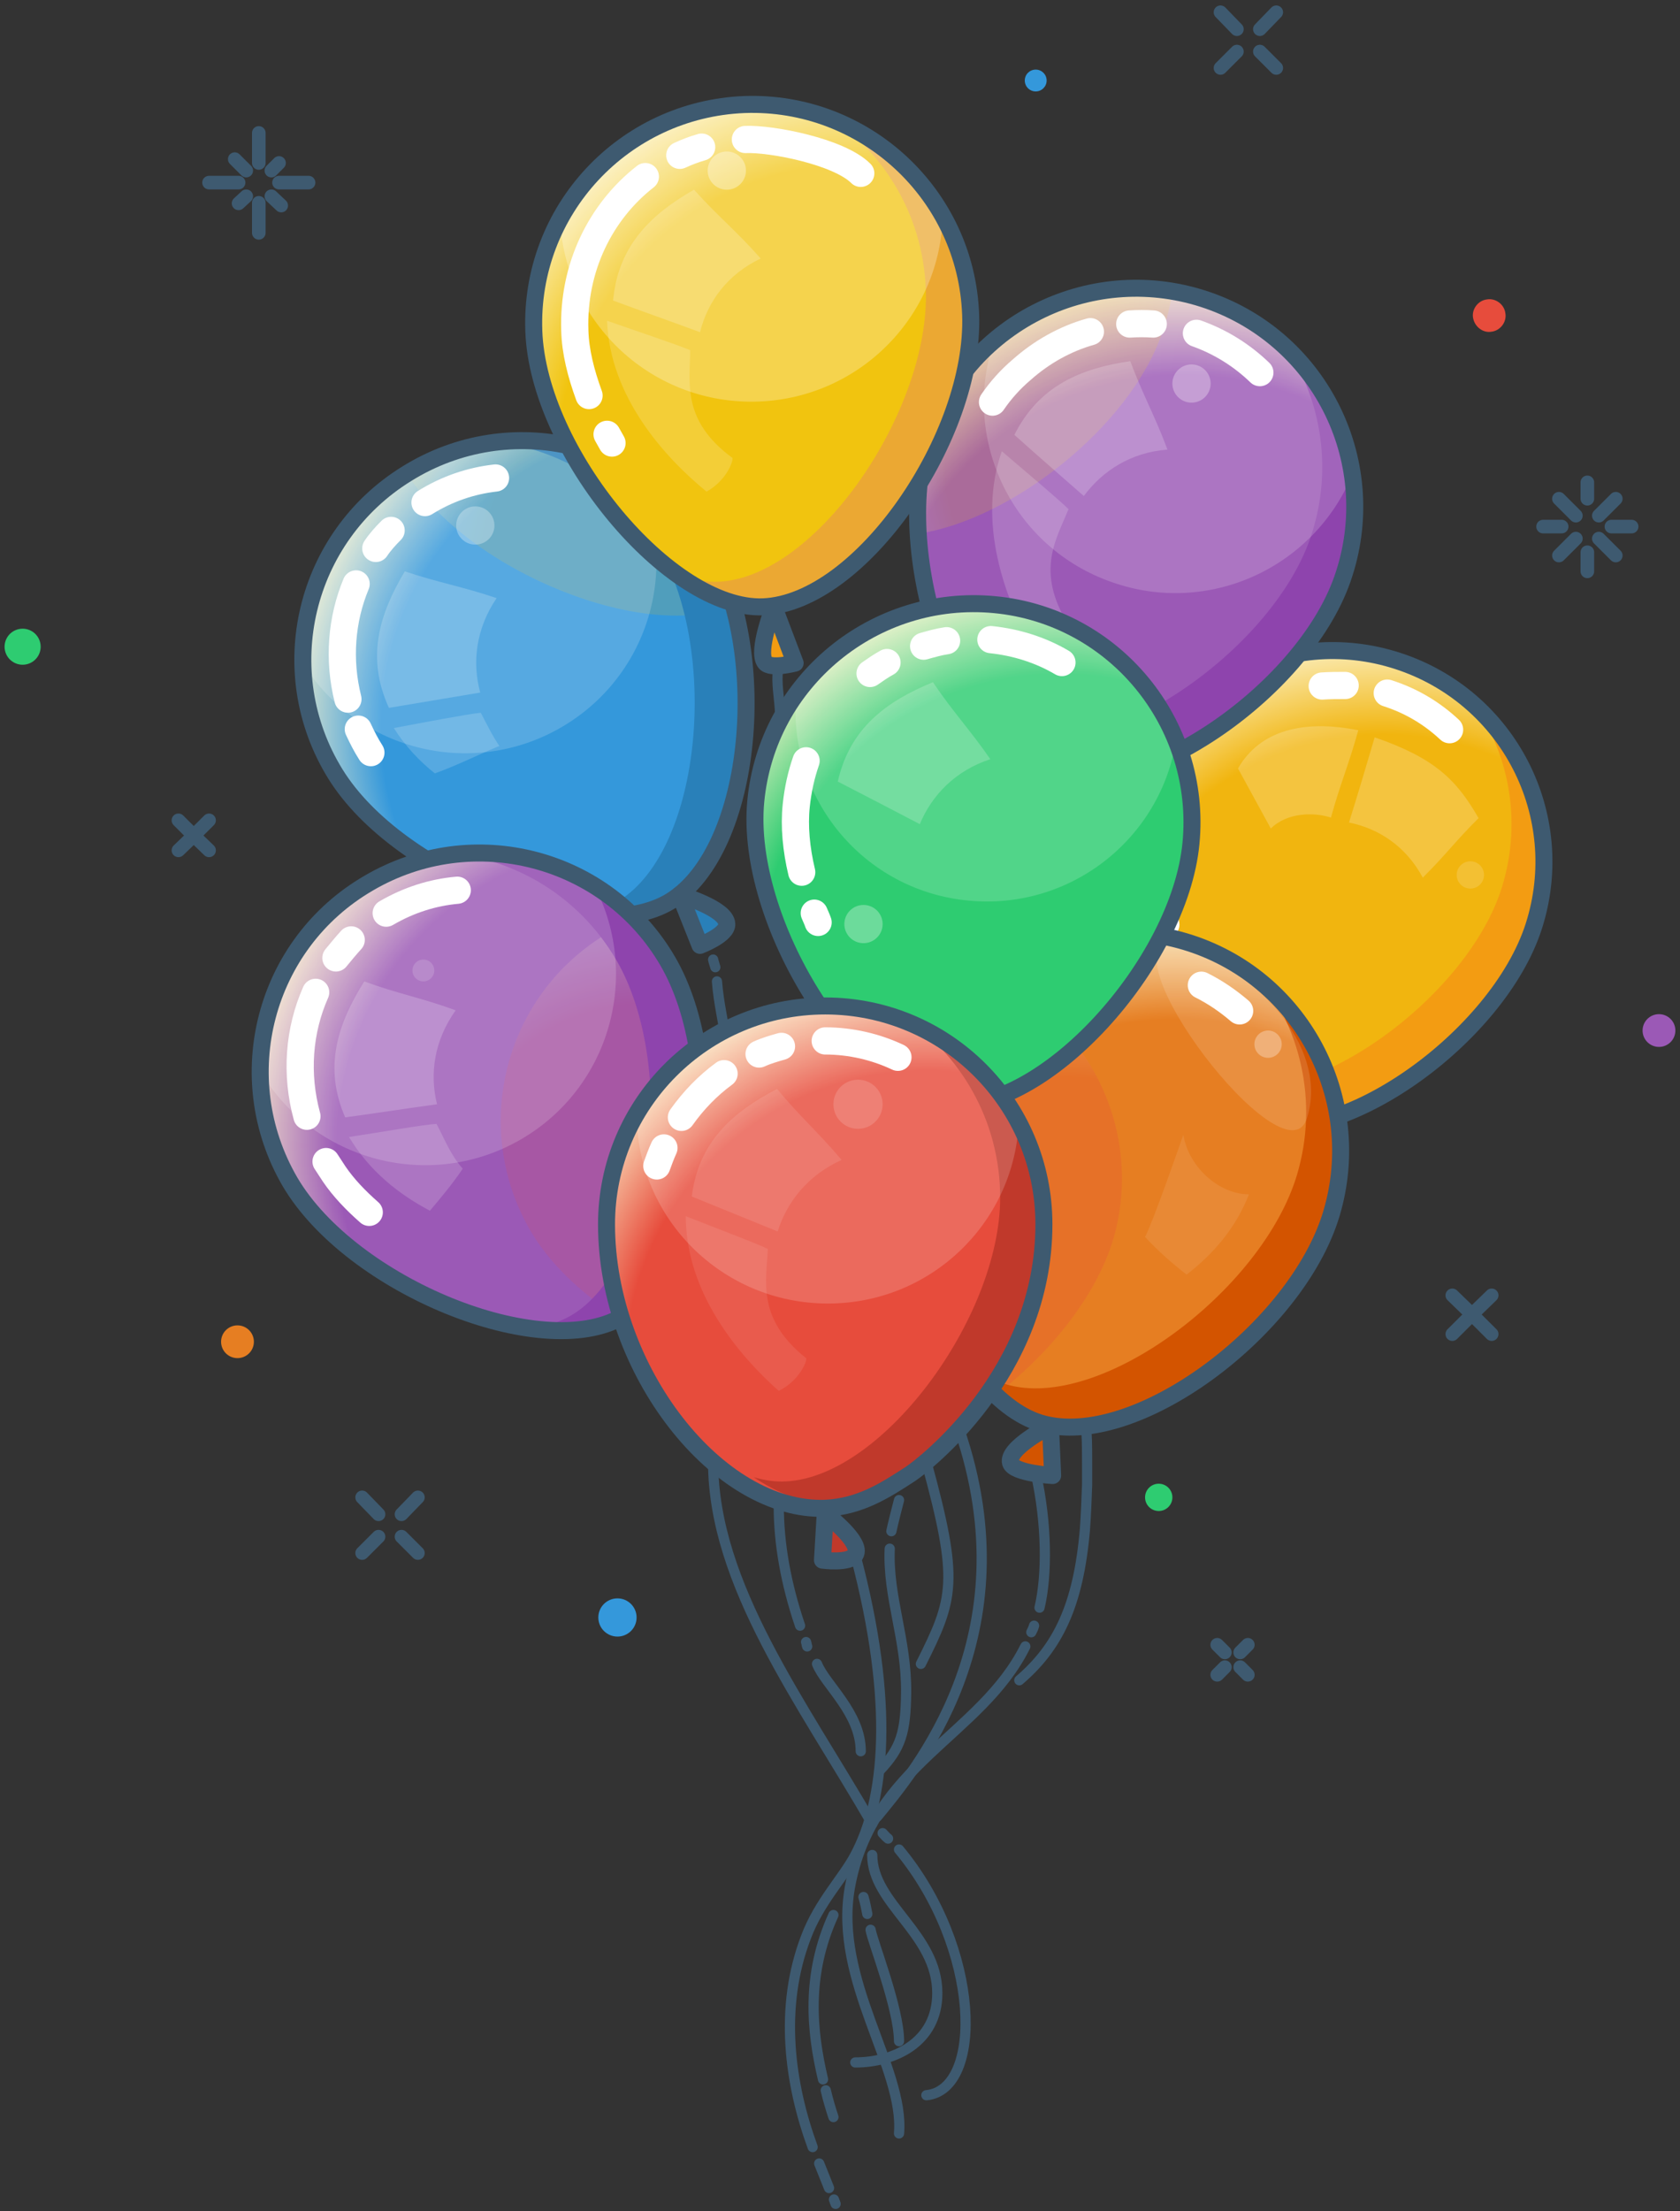 <svg width="247" height="325" viewBox="0 0 247 325" fill="none" xmlns="http://www.w3.org/2000/svg">
<rect x="0" y="0" width="247" height="325" fill="#333333" stroke="none"/>
<path d="M114.494 97.695C113.69 101.708 115.86 105.559 113.69 108.93" stroke="#3E5A70" stroke-width="1.5" stroke-miterlimit="10" stroke-linecap="round" stroke-linejoin="round"/>
<path d="M105.411 144.237C105.652 147.447 106.456 150.657 106.456 151.459" stroke="#3E5A70" stroke-width="1.5" stroke-miterlimit="10" stroke-linecap="round" stroke-linejoin="round"/>
<path d="M104.848 141.028C104.929 141.429 105.089 141.83 105.17 142.151" stroke="#3E5A70" stroke-width="1.5" stroke-miterlimit="10" stroke-linecap="round" stroke-linejoin="round"/>
<path d="M122.613 323.264C122.693 323.505 122.774 323.665 122.854 323.906" stroke="#3E5A70" stroke-width="1.5" stroke-miterlimit="10" stroke-linecap="round" stroke-linejoin="round"/>
<path d="M120.442 317.968L121.406 320.375C121.567 320.776 121.728 321.178 121.889 321.579" stroke="#3E5A70" stroke-width="1.5" stroke-miterlimit="10" stroke-linecap="round" stroke-linejoin="round"/>
<path d="M125.747 228.495C131.615 250.642 130.008 264.605 125.747 272.629C123.979 276 120.442 279.531 118.513 284.666C114.494 295.098 116.102 306.332 119.478 315.561" stroke="#3E5A70" stroke-width="1.5" stroke-miterlimit="10" stroke-linecap="round" stroke-linejoin="round"/>
<path d="M141.02 210.038C151.47 240.531 134.348 260.432 128.963 267.012" stroke="#3E5A70" stroke-width="1.5" stroke-miterlimit="10" stroke-linecap="round" stroke-linejoin="round"/>
<path d="M104.848 214.853C104.848 232.908 117.95 250.241 128.239 268.055" stroke="#3E5A70" stroke-width="1.5" stroke-miterlimit="10" stroke-linecap="round" stroke-linejoin="round"/>
<path d="M150.746 241.976C144.155 255.216 128.159 259.389 124.944 277.444C122.532 291.086 132.982 303.925 132.178 313.554" stroke="#3E5A70" stroke-width="1.5" stroke-miterlimit="10" stroke-linecap="round" stroke-linejoin="round"/>
<path d="M152.032 238.927C151.952 239.247 151.791 239.568 151.63 239.889" stroke="#3E5A70" stroke-width="1.5" stroke-miterlimit="10" stroke-linecap="round" stroke-linejoin="round"/>
<path d="M152.273 216.458C153.961 224.001 153.961 231.544 152.836 236.278" stroke="#3E5A70" stroke-width="1.5" stroke-miterlimit="10" stroke-linecap="round" stroke-linejoin="round"/>
<path d="M132.178 271.827C144.235 286.351 144.637 307.135 136.197 307.937" stroke="#3E5A70" stroke-width="1.5" stroke-miterlimit="10" stroke-linecap="round" stroke-linejoin="round"/>
<path d="M129.767 269.42C130.008 269.66 130.249 269.981 130.57 270.222" stroke="#3E5A70" stroke-width="1.5" stroke-miterlimit="10" stroke-linecap="round" stroke-linejoin="round"/>
<path d="M136.197 214.853C141.02 232.507 140.216 234.914 135.394 244.544" stroke="#3E5A70" stroke-width="1.5" stroke-miterlimit="10" stroke-linecap="round" stroke-linejoin="round"/>
<path d="M127.998 283.623C128.239 285.228 132.178 295.178 132.178 299.993" stroke="#3E5A70" stroke-width="1.5" stroke-miterlimit="10" stroke-linecap="round" stroke-linejoin="round"/>
<path d="M126.953 278.808C127.194 279.611 127.355 280.493 127.516 281.296" stroke="#3E5A70" stroke-width="1.5" stroke-miterlimit="10" stroke-linecap="round" stroke-linejoin="round"/>
<path d="M159.749 210.76C159.83 211.884 159.83 213.89 159.83 215.013C159.83 216.057 159.83 217.18 159.83 218.223C159.749 220.39 159.669 222.637 159.508 224.803C158.544 236.038 155.489 242.136 149.862 246.951" stroke="#3E5A70" stroke-width="1.5" stroke-miterlimit="10" stroke-linecap="round" stroke-linejoin="round"/>
<path d="M120.121 244.544C121.326 247.593 126.551 251.766 126.551 257.383" stroke="#3E5A70" stroke-width="1.5" stroke-miterlimit="10" stroke-linecap="round" stroke-linejoin="round"/>
<path d="M118.513 241.334C118.674 241.815 118.513 241.494 118.674 241.976" stroke="#3E5A70" stroke-width="1.5" stroke-miterlimit="10" stroke-linecap="round" stroke-linejoin="round"/>
<path d="M114.494 221.273C114.494 226.89 115.539 232.748 117.629 238.926" stroke="#3E5A70" stroke-width="1.5" stroke-miterlimit="10" stroke-linecap="round" stroke-linejoin="round"/>
<path d="M128.239 272.629C128.239 279.851 137.805 284.185 137.805 292.931C137.805 300.234 131.374 303.122 125.748 303.122" stroke="#3E5A70" stroke-width="1.5" stroke-miterlimit="10" stroke-linecap="round" stroke-linejoin="round"/>
<path d="M130.811 227.612C130.49 234.673 133.303 240.933 133.223 248.797C133.143 254.574 132.499 256.901 129.284 260.272" stroke="#3E5A70" stroke-width="1.5" stroke-miterlimit="10" stroke-linecap="round" stroke-linejoin="round"/>
<path d="M132.178 220.47C131.937 221.353 131.213 224.242 131.053 225.044" stroke="#3E5A70" stroke-width="1.5" stroke-miterlimit="10" stroke-linecap="round" stroke-linejoin="round"/>
<path d="M121.407 307.215C121.728 308.579 122.13 309.943 122.532 311.147" stroke="#3E5A70" stroke-width="1.5" stroke-miterlimit="10" stroke-linecap="round" stroke-linejoin="round"/>
<path d="M122.532 281.456C118.513 290.283 119.317 298.468 121.005 305.61" stroke="#3E5A70" stroke-width="1.5" stroke-miterlimit="10" stroke-linecap="round" stroke-linejoin="round"/>
<path d="M225.502 136.133C220.277 152.422 196.886 169.274 183.623 164.941C171.083 160.928 161.196 133.404 166.421 117.115C171.646 100.825 189.169 91.838 205.487 97.134C221.804 102.43 230.727 119.843 225.502 136.133Z" fill="url(#paint0_radial_215_5828)"/>
<path opacity="0.2" d="M198.333 120.886C199.86 115.991 200.664 113.263 202.11 108.368C210.953 111.417 214.168 114.627 217.383 120.244C213.766 123.855 212.801 125.38 209.184 128.991C206.692 124.337 202.673 121.769 198.333 120.886Z" fill="white"/>
<path opacity="0.2" d="M186.838 121.769L182.015 112.942C185.23 107.325 191.661 105.72 199.699 107.325C198.333 112.3 197.047 115.189 195.68 120.164C193.269 119.361 189.25 119.361 186.838 121.769Z" fill="white"/>
<path d="M215.213 101.467C221.643 109.331 224.055 120.164 220.759 130.596C215.534 146.886 192.143 163.737 178.88 159.404C177.674 159.003 176.468 158.361 175.263 157.558C177.835 160.848 180.729 163.256 183.783 164.219C197.046 168.471 220.437 151.62 225.662 135.411C229.842 122.652 225.26 109.251 215.213 101.467Z" fill="#F39C12"/>
<path d="M203.959 101.868C207.496 102.991 210.551 104.837 213.123 107.244" stroke="white" stroke-width="4" stroke-miterlimit="10" stroke-linecap="round" stroke-linejoin="round"/>
<path d="M194.394 100.825C195.519 100.745 196.645 100.745 197.77 100.745" stroke="white" stroke-width="4" stroke-miterlimit="10" stroke-linecap="round" stroke-linejoin="round"/>
<path d="M171.405 135.892C171.324 135.41 171.244 134.929 171.164 134.448" stroke="white" stroke-width="4" stroke-miterlimit="10" stroke-linecap="round" stroke-linejoin="round"/>
<path d="M185.15 174.008L179.282 172.163L185.069 165.502L185.15 174.008Z" fill="#F39C12"/>
<path d="M225.502 136.133C220.277 152.422 196.886 169.274 183.623 164.941C171.083 160.928 161.196 133.404 166.421 117.115C171.646 100.825 189.169 91.838 205.487 97.134C221.804 102.43 230.727 119.843 225.502 136.133Z" stroke="#3E5A70" stroke-width="2.5" stroke-miterlimit="10"/>
<path d="M185.15 174.008L179.282 172.163L185.069 165.502L185.15 174.008Z" stroke="#3E5A70" stroke-width="2.5" stroke-miterlimit="10" stroke-linecap="round" stroke-linejoin="round"/>
<path d="M185.15 171.601C187.24 175.292 188.365 179.706 185.311 182.033" stroke="#3E5A70" stroke-width="2" stroke-miterlimit="10" stroke-linecap="round" stroke-linejoin="round"/>
<path opacity="0.15" d="M216.178 130.596C217.287 130.596 218.187 129.698 218.187 128.59C218.187 127.482 217.287 126.584 216.178 126.584C215.068 126.584 214.168 127.482 214.168 128.59C214.168 129.698 215.068 130.596 216.178 130.596Z" fill="white"/>
<path d="M197.368 85.097C191.5 101.868 166.903 118.639 153.238 113.905C140.377 109.411 130.811 80.683 136.679 63.912C142.547 47.141 160.874 38.314 177.674 44.172C194.394 50.03 203.236 68.326 197.368 85.097Z" fill="url(#paint1_radial_215_5828)"/>
<path opacity="0.17" d="M170.841 48.987C171.565 46.98 172.047 44.894 172.369 42.888C157.176 40.32 141.904 48.987 136.679 63.992C135.232 68.245 134.669 73.221 134.991 78.436C148.656 76.43 166.099 62.709 170.841 48.987Z" fill="url(#paint2_radial_215_5828)"/>
<path opacity="0.17" d="M151.71 95.047C147.852 88.066 143.592 76.912 147.289 66.32C150.585 69.128 155.81 73.542 157.096 74.826C155.408 79.079 152.112 83.893 157.096 91.838C157.257 92.078 155.328 94.646 151.71 95.047Z" fill="white"/>
<path opacity="0.2" d="M159.347 72.9C155.328 69.369 153.077 67.443 149.138 63.912C152.755 56.69 158.945 54.122 166.179 53.079C168.028 58.054 169.796 61.104 171.645 66.079C166.26 66.48 162.08 69.208 159.347 72.9Z" fill="white"/>
<path d="M187.642 48.907C194.072 57.252 196.323 68.486 192.625 79.159C186.757 95.93 162.16 112.701 148.495 107.967C147.209 107.566 146.004 106.843 144.798 105.961C147.37 109.411 150.344 111.979 153.479 113.102C167.144 117.837 191.741 101.066 197.609 84.294C202.271 71.215 197.85 57.172 187.642 48.907Z" fill="#8E44AD"/>
<path opacity="0.17" d="M177.593 44.172C166.42 40.32 154.604 42.888 146.164 50.03C141.18 64.635 148.897 80.523 163.527 85.578C177.674 90.554 193.107 83.492 198.814 69.77C197.126 58.375 189.329 48.264 177.593 44.172Z" fill="white"/>
<path d="M175.905 48.987C179.522 50.27 182.657 52.277 185.23 54.764" stroke="white" stroke-width="4" stroke-miterlimit="10" stroke-linecap="round" stroke-linejoin="round"/>
<path d="M166.099 47.622C167.224 47.542 168.43 47.542 169.555 47.622" stroke="white" stroke-width="4" stroke-miterlimit="10" stroke-linecap="round" stroke-linejoin="round"/>
<path d="M145.923 59.098C147.129 57.332 148.575 55.727 150.183 54.363C153.157 51.715 156.614 49.789 160.311 48.746" stroke="white" stroke-width="4" stroke-miterlimit="10" stroke-linecap="round" stroke-linejoin="round"/>
<path d="M154.604 123.294L148.575 121.207L154.765 114.386L154.604 123.294Z" fill="#8E44AD"/>
<path d="M197.368 85.097C191.5 101.868 166.903 118.639 153.238 113.905C140.377 109.411 130.811 80.683 136.679 63.912C142.547 47.141 160.874 38.314 177.674 44.172C194.394 50.03 203.236 68.326 197.368 85.097Z" stroke="#3E5A70" stroke-width="2.5" stroke-miterlimit="10"/>
<path d="M154.604 123.294L148.576 121.207L154.765 114.386L154.604 123.294Z" stroke="#3E5A70" stroke-width="2.5" stroke-miterlimit="10" stroke-linecap="round" stroke-linejoin="round"/>
<path opacity="0.3" d="M175.182 59.178C176.736 59.178 177.995 57.92 177.995 56.369C177.995 54.818 176.736 53.561 175.182 53.561C173.628 53.561 172.369 54.818 172.369 56.369C172.369 57.92 173.628 59.178 175.182 59.178Z" fill="white"/>
<path d="M195.76 178.342C190.696 195.354 166.822 213.248 152.997 209.156C139.894 205.224 129.043 176.977 134.187 159.965C139.251 142.954 157.177 133.324 174.218 138.38C191.178 143.435 200.824 161.33 195.76 178.342Z" fill="url(#paint3_radial_215_5828)"/>
<path opacity="0.25" d="M163.607 182.354C167.947 167.91 161.517 152.743 149.058 145.441C142.868 149.453 138.045 155.552 135.795 163.175C131.936 176.014 137.161 195.273 145.601 205.625C153.881 199.526 161.035 190.779 163.607 182.354Z" fill="url(#paint4_radial_215_5828)"/>
<path d="M184.346 142.633C191.178 150.657 193.911 161.811 190.696 172.644C185.632 189.656 161.758 207.551 147.933 203.458C146.647 203.057 145.361 202.415 144.155 201.613C146.888 204.983 149.942 207.39 153.158 208.353C166.983 212.526 190.857 194.551 195.921 177.539C199.94 164.299 194.876 150.416 184.346 142.633Z" fill="#D35400"/>
<g opacity="0.51">
<path opacity="0.17" d="M174.459 187.329C178.317 184.36 181.693 180.508 183.622 175.533C179.282 175.533 174.78 171.601 173.976 166.786C173.333 168.632 169.475 179.706 168.35 181.792C170.198 183.798 172.288 185.644 174.459 187.329Z" fill="white"/>
</g>
<path opacity="0.13" d="M192.143 164.379C195.197 154.83 186.516 143.435 172.61 138.38C161.758 138.7 188.928 174.249 192.143 164.379Z" fill="white"/>
<path d="M176.629 144.799C178.719 145.842 180.568 147.126 182.256 148.571" stroke="white" stroke-width="4" stroke-miterlimit="10" stroke-linecap="round" stroke-linejoin="round"/>
<path d="M162.803 142.312C163.929 142.231 165.134 142.151 166.26 142.151" stroke="white" stroke-width="4" stroke-miterlimit="10" stroke-linecap="round" stroke-linejoin="round"/>
<path d="M138.769 171.521C138.689 168.07 139.01 164.7 139.895 161.811C142.547 152.984 149.139 146.484 157.016 143.676" stroke="white" stroke-width="4" stroke-miterlimit="10" stroke-linecap="round" stroke-linejoin="round"/>
<path d="M139.653 179.144C139.573 178.663 139.492 178.181 139.412 177.7" stroke="white" stroke-width="4" stroke-miterlimit="10" stroke-linecap="round" stroke-linejoin="round"/>
<path d="M154.765 216.859L148.576 215.014L154.444 209.557L154.765 216.859Z" fill="#D35400"/>
<path d="M195.76 178.342C190.696 195.354 166.822 213.248 152.997 209.156C139.894 205.224 129.043 176.977 134.187 159.965C139.251 142.954 157.177 133.324 174.218 138.38C191.178 143.435 200.824 161.33 195.76 178.342Z" stroke="#3E5A70" stroke-width="2.5" stroke-miterlimit="10"/>
<path d="M154.765 216.859C154.765 216.859 149.058 216.538 148.576 215.014C147.933 212.847 154.444 209.557 154.444 209.557L154.765 216.859Z" stroke="#3E5A70" stroke-width="2.5" stroke-miterlimit="10" stroke-linecap="round" stroke-linejoin="round"/>
<path opacity="0.3" d="M186.435 155.472C187.545 155.472 188.445 154.574 188.445 153.466C188.445 152.358 187.545 151.46 186.435 151.46C185.325 151.46 184.426 152.358 184.426 153.466C184.426 154.574 185.325 155.472 186.435 155.472Z" fill="white"/>
<path d="M104.044 80.042C113.368 95.128 110.876 124.818 98.578 132.442C86.923 139.583 58.628 128.831 49.304 113.744C39.979 98.658 44.722 78.918 59.834 69.61C74.946 60.221 94.72 64.875 104.044 80.042Z" fill="url(#paint5_radial_215_5828)"/>
<path opacity="0.15" d="M107.822 88.868C106.938 85.578 105.652 82.609 104.044 79.961C94.72 64.875 74.946 60.141 59.834 69.449C59.834 69.449 59.834 69.449 59.753 69.449C68.756 84.134 95.523 94.646 107.822 88.868Z" fill="url(#paint6_radial_215_5828)"/>
<path opacity="0.17" d="M63.933 113.664C67.068 112.541 70.123 111.016 73.177 109.732C73.258 109.732 73.338 109.652 73.418 109.652C72.293 107.967 71.489 106.282 70.686 104.757C68.917 104.917 62.165 106.201 57.905 107.004C59.593 109.652 61.602 111.819 63.933 113.664Z" fill="white"/>
<path opacity="0.2" d="M70.605 101.788C65.38 102.671 62.406 103.152 57.181 104.035C53.805 96.652 55.734 90.313 59.512 83.974C64.576 85.659 68.032 86.22 73.016 87.906C69.962 92.399 69.399 97.374 70.605 101.788Z" fill="white"/>
<path d="M69.801 64.715C80.331 64.955 90.54 70.332 96.488 79.961C105.812 95.047 103.321 124.738 91.022 132.361C89.897 133.083 88.611 133.565 87.164 133.966C91.504 134.127 95.363 133.485 98.176 131.719C110.475 124.176 112.966 94.486 103.642 79.319C96.327 67.523 82.662 62.067 69.801 64.715Z" fill="#2980B9"/>
<path opacity="0.17" d="M59.834 69.529C49.786 75.708 44.32 86.541 44.561 97.535C52.76 110.615 69.962 114.627 83.144 106.522C95.925 98.658 100.185 82.288 93.112 69.208C83.144 63.35 70.364 63.029 59.834 69.529Z" fill="white"/>
<path d="M62.486 73.863C65.701 71.857 69.238 70.653 72.855 70.252" stroke="white" stroke-width="4" stroke-miterlimit="10" stroke-linecap="round" stroke-linejoin="round"/>
<path d="M55.252 80.603C55.895 79.64 56.698 78.757 57.502 77.955" stroke="white" stroke-width="4" stroke-miterlimit="10" stroke-linecap="round" stroke-linejoin="round"/>
<path d="M51.152 102.751C49.705 96.973 50.188 91.035 52.358 85.819" stroke="white" stroke-width="4" stroke-miterlimit="10" stroke-linecap="round" stroke-linejoin="round"/>
<path d="M54.529 110.615C53.805 109.491 53.242 108.368 52.68 107.164" stroke="white" stroke-width="4" stroke-miterlimit="10" stroke-linecap="round" stroke-linejoin="round"/>
<path d="M106.455 135.411L102.918 139.022L99.944 131.559L106.455 135.411Z" fill="#2980B9"/>
<path d="M104.044 80.042C113.368 95.128 110.876 124.818 98.578 132.442C86.923 139.583 58.628 128.831 49.304 113.744C39.979 98.658 44.722 78.918 59.834 69.61C74.946 60.221 94.72 64.875 104.044 80.042Z" stroke="#3E5A70" stroke-width="2.5" stroke-miterlimit="10"/>
<path d="M106.857 135.812C106.938 137.417 102.918 138.941 102.918 138.941L99.944 131.479C99.944 131.559 106.777 133.485 106.857 135.812Z" stroke="#3E5A70" stroke-width="2.5" stroke-miterlimit="10" stroke-linecap="round" stroke-linejoin="round"/>
<path opacity="0.3" d="M69.882 80.042C71.436 80.042 72.695 78.784 72.695 77.233C72.695 75.682 71.436 74.424 69.882 74.424C68.328 74.424 67.068 75.682 67.068 77.233C67.068 78.784 68.328 80.042 69.882 80.042Z" fill="white"/>
<path d="M98.176 141.269C107.099 156.595 103.964 186.206 91.505 193.508C79.688 200.409 51.635 189.014 42.632 173.688C33.71 158.361 38.854 138.701 54.207 129.794C69.56 120.806 89.254 125.942 98.176 141.269Z" fill="url(#paint7_radial_215_5828)"/>
<path opacity="0.15" d="M98.176 140.466C96.971 138.38 95.524 136.534 93.996 134.849C92.469 135.41 91.022 136.133 89.576 137.015C74.222 145.923 69.078 165.583 78 180.909C80.733 185.564 85.154 189.817 90.379 193.267C90.781 193.107 91.103 192.866 91.505 192.705C103.964 185.403 107.179 155.793 98.176 140.466Z" fill="url(#paint8_radial_215_5828)"/>
<path opacity="0.17" d="M63.21 177.94C64.898 175.934 66.586 173.928 68.033 171.761C66.184 169.675 65.3 167.268 64.175 165.181C62.406 165.262 55.574 166.465 51.313 167.107C54.288 172.082 58.628 175.533 63.21 177.94Z" fill="white"/>
<path opacity="0.2" d="M64.255 162.293C59.03 163.015 56.056 163.496 50.751 164.219C47.536 156.836 49.626 150.497 53.564 144.238C58.548 146.083 62.004 146.645 66.988 148.491C63.853 152.904 63.13 157.799 64.255 162.293Z" fill="white"/>
<path d="M64.335 125.219C74.865 125.701 84.913 131.318 90.62 141.108C99.543 156.435 96.408 186.045 83.949 193.347C82.823 193.989 81.457 194.551 80.01 194.872C84.351 195.193 88.209 194.551 91.103 192.866C103.562 185.564 106.777 155.953 97.774 140.626C90.781 128.59 77.197 122.892 64.335 125.219Z" fill="#8E44AD"/>
<path opacity="0.17" d="M54.207 129.793C43.999 135.732 38.291 146.404 38.291 157.478C46.169 170.718 63.29 175.212 76.634 167.428C89.575 159.885 94.237 143.596 87.485 130.355C77.679 124.176 64.898 123.534 54.207 129.793Z" fill="white"/>
<path d="M56.779 134.207C60.075 132.281 63.612 131.158 67.229 130.837" stroke="white" stroke-width="4" stroke-miterlimit="10" stroke-linecap="round" stroke-linejoin="round"/>
<path d="M49.384 140.787C50.108 139.904 50.831 139.022 51.635 138.139" stroke="white" stroke-width="4" stroke-miterlimit="10" stroke-linecap="round" stroke-linejoin="round"/>
<path d="M45.124 164.058C43.436 157.879 43.918 151.46 46.41 145.843" stroke="white" stroke-width="4" stroke-miterlimit="10" stroke-linecap="round" stroke-linejoin="round"/>
<path d="M54.287 178.181C52.278 176.416 50.509 174.57 49.143 172.564C48.741 171.922 48.339 171.36 47.937 170.718" stroke="white" stroke-width="4" stroke-miterlimit="10" stroke-linecap="round" stroke-linejoin="round"/>
<path d="M99.543 198.563L93.996 201.773L92.871 192.705L99.543 198.563Z" fill="#8E44AD"/>
<path d="M98.176 141.269C107.099 156.595 103.964 186.206 91.505 193.508C79.688 200.409 51.635 189.014 42.632 173.688C33.71 158.361 38.854 138.701 54.207 129.794C69.56 120.806 89.254 125.942 98.176 141.269Z" stroke="#3E5A70" stroke-width="2.5" stroke-miterlimit="10"/>
<path d="M102.276 196.076L97.372 200.249L94.72 191.422L102.276 196.076Z" stroke="#3E5A70" stroke-width="2.5" stroke-miterlimit="10" stroke-linecap="round" stroke-linejoin="round"/>
<path opacity="0.15" d="M62.245 144.238C63.133 144.238 63.853 143.519 63.853 142.633C63.853 141.746 63.133 141.028 62.245 141.028C61.358 141.028 60.638 141.746 60.638 142.633C60.638 143.519 61.358 144.238 62.245 144.238Z" fill="white"/>
<path d="M175.102 123.935C173.414 141.589 153.479 163.737 139.091 162.373C125.506 161.089 109.43 135.41 111.118 117.757C112.806 100.103 128.561 87.183 146.245 88.868C163.848 90.553 176.79 106.282 175.102 123.935Z" fill="url(#paint9_radial_215_5828)"/>
<path opacity="0.2" d="M135.233 121.127C130.49 118.639 127.837 117.275 123.175 114.868C124.944 107.004 130.329 103.072 137.162 100.263C140.136 104.677 142.547 107.164 145.602 111.578C140.457 113.263 137.001 116.874 135.233 121.127Z" fill="white"/>
<path opacity="0.17" d="M146.165 88.868C134.429 87.745 123.497 93.121 117.066 101.948C115.7 117.275 126.953 130.917 142.387 132.361C157.338 133.806 170.681 123.293 172.932 108.689C168.511 98.016 158.544 90.072 146.165 88.868Z" fill="white"/>
<path d="M145.682 94.004C149.46 94.405 152.997 95.529 156.132 97.374" stroke="white" stroke-width="4" stroke-miterlimit="10" stroke-linecap="round" stroke-linejoin="round"/>
<path d="M135.795 94.967C136.921 94.646 138.046 94.325 139.171 94.164" stroke="white" stroke-width="4" stroke-miterlimit="10" stroke-linecap="round" stroke-linejoin="round"/>
<path d="M127.917 98.979C128.721 98.418 129.525 97.856 130.409 97.374" stroke="white" stroke-width="4" stroke-miterlimit="10" stroke-linecap="round" stroke-linejoin="round"/>
<path d="M117.87 128.188C117.066 124.818 116.745 121.448 117.066 118.398C117.307 116.071 117.79 113.905 118.513 111.818" stroke="white" stroke-width="4" stroke-miterlimit="10" stroke-linecap="round" stroke-linejoin="round"/>
<path d="M120.281 135.571C120.121 135.089 119.88 134.608 119.719 134.207" stroke="white" stroke-width="4" stroke-miterlimit="10" stroke-linecap="round" stroke-linejoin="round"/>
<path d="M175.102 123.935C173.414 141.589 153.479 163.737 139.091 162.373C125.506 161.089 109.43 135.41 111.118 117.757C112.806 100.103 128.561 87.183 146.245 88.868C163.848 90.553 176.79 106.282 175.102 123.935Z" stroke="#3E5A70" stroke-width="2.5" stroke-miterlimit="10"/>
<path d="M142.708 171.2L136.277 170.558L140.698 162.533L142.708 171.2Z" stroke="#3E5A70" stroke-width="2.5" stroke-miterlimit="10" stroke-linecap="round" stroke-linejoin="round"/>
<path opacity="0.3" d="M126.954 138.62C128.507 138.62 129.767 137.363 129.767 135.812C129.767 134.261 128.507 133.003 126.954 133.003C125.4 133.003 124.14 134.261 124.14 135.812C124.14 137.363 125.4 138.62 126.954 138.62Z" fill="white"/>
<path d="M153.479 179.946C153.479 197.681 135.795 221.674 121.326 221.674C107.662 221.674 89.576 202.014 89.174 179.946C88.852 162.212 103.562 147.848 121.326 147.848C139.091 147.848 153.479 162.212 153.479 179.946Z" fill="url(#paint10_radial_215_5828)"/>
<path d="M132.338 149.052C141.18 154.75 147.048 164.7 147.048 176.014C147.048 193.749 129.364 217.742 114.895 217.742C113.529 217.742 112.162 217.501 110.796 217.1C114.413 219.507 118.03 220.952 121.326 220.952C135.795 220.952 153.479 196.958 153.479 179.224C153.479 165.342 144.717 153.466 132.338 149.052Z" fill="#C0392B"/>
<g opacity="0.51">
<path opacity="0.17" d="M114.494 204.421C108.545 199.125 100.829 189.977 100.829 178.743C104.848 180.348 111.278 182.755 112.886 183.557C112.725 188.051 111.118 193.748 118.513 199.606C118.754 199.767 117.709 202.816 114.494 204.421Z" fill="white"/>
<path opacity="0.2" d="M114.333 180.99C109.43 178.983 106.616 177.86 101.713 175.854C102.677 167.829 107.742 163.416 114.253 160.046C117.629 164.138 120.281 166.385 123.738 170.478C118.754 172.724 115.699 176.656 114.333 180.99Z" fill="white"/>
</g>
<path opacity="0.17" d="M121.327 147.848C109.51 147.848 99.222 154.188 93.595 163.737C93.675 179.144 106.215 191.582 121.728 191.582C136.76 191.582 148.978 179.866 149.782 165.101C144.477 154.83 133.705 147.848 121.327 147.848Z" fill="white"/>
<path d="M121.327 152.984C125.105 152.984 128.802 153.867 132.017 155.391" stroke="white" stroke-width="4" stroke-miterlimit="10" stroke-linecap="round" stroke-linejoin="round"/>
<path d="M111.6 154.91C112.645 154.428 113.77 154.107 114.896 153.786" stroke="white" stroke-width="4" stroke-miterlimit="10" stroke-linecap="round" stroke-linejoin="round"/>
<path d="M100.186 164.218C101.954 161.731 104.044 159.564 106.456 157.799" stroke="white" stroke-width="4" stroke-miterlimit="10" stroke-linecap="round" stroke-linejoin="round"/>
<path d="M96.569 171.36C96.89 170.478 97.212 169.595 97.614 168.712" stroke="white" stroke-width="4" stroke-miterlimit="10" stroke-linecap="round" stroke-linejoin="round"/>
<path d="M125.747 228.495L120.924 229.297L121.728 222.075L125.747 228.495Z" fill="#C0392B"/>
<path d="M153.48 179.946C153.48 201.853 135.795 215.334 133.866 216.618C130.169 219.026 126.471 221.433 121.327 221.674C105.652 222.235 89.174 201.452 89.174 179.946C89.174 162.212 103.562 147.848 121.327 147.848C139.091 147.848 153.48 162.212 153.48 179.946Z" stroke="#3E5A70" stroke-width="2.5" stroke-miterlimit="10"/>
<path d="M125.747 228.495C124.943 229.859 120.924 229.297 120.924 229.297L121.326 222.476C121.326 222.476 126.873 226.649 125.747 228.495Z" stroke="#3E5A70" stroke-width="2.5" stroke-miterlimit="10" stroke-linecap="round" stroke-linejoin="round"/>
<path opacity="0.15" d="M126.149 165.904C128.147 165.904 129.766 164.287 129.766 162.293C129.766 160.298 128.147 158.682 126.149 158.682C124.151 158.682 122.532 160.298 122.532 162.293C122.532 164.287 124.151 165.904 126.149 165.904Z" fill="white"/>
<path d="M142.708 46.258C143.351 63.992 126.631 88.628 112.163 89.189C98.498 89.671 79.126 66.4 78.483 48.666C77.839 30.932 91.665 16.086 109.43 15.364C127.194 14.722 142.065 28.605 142.708 46.258Z" fill="url(#paint11_radial_215_5828)"/>
<path opacity="0.17" d="M103.883 72.258C97.694 67.202 89.656 58.295 89.254 47.141C93.353 48.586 99.864 50.752 101.472 51.474C101.472 56.048 100.106 61.746 107.661 67.283C107.903 67.443 107.018 70.492 103.883 72.258Z" fill="white"/>
<path opacity="0.2" d="M102.919 48.826C97.935 46.98 95.122 46.018 90.138 44.172C90.862 36.147 95.684 31.493 102.035 27.882C105.572 31.814 108.305 33.981 111.841 37.993C106.938 40.32 104.044 44.332 102.919 48.826Z" fill="white"/>
<path opacity="0.16" d="M120.442 16.166C129.525 21.543 135.714 31.253 136.116 42.567C136.759 60.301 120.04 84.936 105.571 85.498C104.204 85.578 102.838 85.338 101.391 85.017C105.089 87.344 108.786 88.628 112.082 88.467C126.551 87.906 143.351 63.27 142.627 45.536C142.225 31.654 132.981 20.179 120.442 16.166Z" fill="#CC14F2"/>
<path opacity="0.26" d="M109.43 15.364C97.613 15.765 87.566 22.586 82.341 32.216C83.064 47.623 96.006 59.579 111.52 59.017C126.551 58.456 138.367 46.258 138.608 31.493C132.74 21.543 121.808 14.963 109.43 15.364Z" fill="white"/>
<path d="M109.59 20.5C113.368 20.339 123.336 22.265 126.551 25.475" stroke="white" stroke-width="4" stroke-miterlimit="10" stroke-linecap="round" stroke-linejoin="round"/>
<path d="M99.944 22.827C100.989 22.346 102.034 21.944 103.16 21.623" stroke="white" stroke-width="4" stroke-miterlimit="10" stroke-linecap="round" stroke-linejoin="round"/>
<path d="M86.601 58.135C85.395 54.845 84.592 51.635 84.511 48.586C84.19 39.358 88.289 31.092 94.881 25.956" stroke="white" stroke-width="4" stroke-miterlimit="10" stroke-linecap="round" stroke-linejoin="round"/>
<path d="M89.977 65.116C89.736 64.715 89.495 64.234 89.254 63.832" stroke="white" stroke-width="4" stroke-miterlimit="10" stroke-linecap="round" stroke-linejoin="round"/>
<path d="M116.905 97.455L112.886 97.695L113.77 89.109L116.905 97.455Z" fill="#F39C12"/>
<path d="M142.708 46.258C143.351 63.992 126.631 88.628 112.163 89.189C98.498 89.671 79.126 66.4 78.483 48.666C77.839 30.932 91.665 16.086 109.43 15.364C127.194 14.722 142.065 28.605 142.708 46.258Z" stroke="#3E5A70" stroke-width="2.5" stroke-miterlimit="10"/>
<path d="M116.905 97.455C116.905 97.455 113.288 98.418 112.484 97.374C111.198 95.689 113.77 89.189 113.77 89.189L116.905 97.455Z" stroke="#3E5A70" stroke-width="2.5" stroke-miterlimit="10" stroke-linecap="round" stroke-linejoin="round"/>
<path opacity="0.35" d="M106.857 27.882C108.411 27.882 109.671 26.625 109.671 25.074C109.671 23.523 108.411 22.265 106.857 22.265C105.304 22.265 104.044 23.523 104.044 25.074C104.044 26.625 105.304 27.882 106.857 27.882Z" fill="white"/>
<path d="M45.365 26.839H41.024" stroke="#3E5A70" stroke-width="2" stroke-miterlimit="10" stroke-linecap="round" stroke-linejoin="round"/>
<path d="M35.076 26.839H30.735" stroke="#3E5A70" stroke-width="2" stroke-miterlimit="10" stroke-linecap="round" stroke-linejoin="round"/>
<path d="M41.024 23.95L39.899 25.073" stroke="#3E5A70" stroke-width="2" stroke-miterlimit="10" stroke-linecap="round" stroke-linejoin="round"/>
<path d="M36.202 28.845L35.076 29.888" stroke="#3E5A70" stroke-width="2" stroke-miterlimit="10" stroke-linecap="round" stroke-linejoin="round"/>
<path d="M38.05 19.536V23.95" stroke="#3E5A70" stroke-width="2" stroke-miterlimit="10" stroke-linecap="round" stroke-linejoin="round"/>
<path d="M38.05 29.808V34.221" stroke="#3E5A70" stroke-width="2" stroke-miterlimit="10" stroke-linecap="round" stroke-linejoin="round"/>
<path d="M34.514 23.388L36.202 25.073" stroke="#3E5A70" stroke-width="2" stroke-miterlimit="10" stroke-linecap="round" stroke-linejoin="round"/>
<path d="M39.899 28.845L41.346 30.209" stroke="#3E5A70" stroke-width="2" stroke-miterlimit="10" stroke-linecap="round" stroke-linejoin="round"/>
<path d="M239.89 77.393H236.916" stroke="#3E5A70" stroke-width="2" stroke-miterlimit="10" stroke-linecap="round" stroke-linejoin="round"/>
<path d="M229.601 77.393H226.868" stroke="#3E5A70" stroke-width="2" stroke-miterlimit="10" stroke-linecap="round" stroke-linejoin="round"/>
<path d="M237.558 73.301L235.066 75.788" stroke="#3E5A70" stroke-width="2" stroke-miterlimit="10" stroke-linecap="round" stroke-linejoin="round"/>
<path d="M231.691 79.159L229.199 81.646" stroke="#3E5A70" stroke-width="2" stroke-miterlimit="10" stroke-linecap="round" stroke-linejoin="round"/>
<path d="M233.378 70.893V73.301" stroke="#3E5A70" stroke-width="2" stroke-miterlimit="10" stroke-linecap="round" stroke-linejoin="round"/>
<path d="M233.378 81.165V83.973" stroke="#3E5A70" stroke-width="2" stroke-miterlimit="10" stroke-linecap="round" stroke-linejoin="round"/>
<path d="M229.199 73.301L231.691 75.788" stroke="#3E5A70" stroke-width="2" stroke-miterlimit="10" stroke-linecap="round" stroke-linejoin="round"/>
<path d="M235.066 79.159L237.558 81.646" stroke="#3E5A70" stroke-width="2" stroke-miterlimit="10" stroke-linecap="round" stroke-linejoin="round"/>
<path d="M216.418 193.187L219.312 190.378" stroke="#3E5A70" stroke-width="2" stroke-miterlimit="10" stroke-linecap="round" stroke-linejoin="round"/>
<path d="M216.418 193.187L213.524 196.075" stroke="#3E5A70" stroke-width="2" stroke-miterlimit="10" stroke-linecap="round" stroke-linejoin="round"/>
<path d="M213.524 190.378L216.418 193.187" stroke="#3E5A70" stroke-width="2" stroke-miterlimit="10" stroke-linecap="round" stroke-linejoin="round"/>
<path d="M216.418 193.187L219.312 196.075" stroke="#3E5A70" stroke-width="2" stroke-miterlimit="10" stroke-linecap="round" stroke-linejoin="round"/>
<path d="M28.485 122.812L30.736 120.565" stroke="#3E5A70" stroke-width="2" stroke-miterlimit="10" stroke-linecap="round" stroke-linejoin="round"/>
<path d="M28.485 122.812L26.234 124.979" stroke="#3E5A70" stroke-width="2" stroke-miterlimit="10" stroke-linecap="round" stroke-linejoin="round"/>
<path d="M26.234 120.565L28.485 122.812" stroke="#3E5A70" stroke-width="2" stroke-miterlimit="10" stroke-linecap="round" stroke-linejoin="round"/>
<path d="M28.485 122.812L30.736 124.979" stroke="#3E5A70" stroke-width="2" stroke-miterlimit="10" stroke-linecap="round" stroke-linejoin="round"/>
<path d="M187.641 9.988L185.23 7.58" stroke="#3E5A70" stroke-width="2" stroke-miterlimit="10" stroke-linecap="round" stroke-linejoin="round"/>
<path d="M181.854 4.29L179.442 1.802" stroke="#3E5A70" stroke-width="2" stroke-miterlimit="10" stroke-linecap="round" stroke-linejoin="round"/>
<path d="M187.641 1.802L185.23 4.29" stroke="#3E5A70" stroke-width="2" stroke-miterlimit="10" stroke-linecap="round" stroke-linejoin="round"/>
<path d="M181.854 7.58L179.442 9.988" stroke="#3E5A70" stroke-width="2" stroke-miterlimit="10" stroke-linecap="round" stroke-linejoin="round"/>
<path d="M61.441 228.254L59.03 225.846" stroke="#3E5A70" stroke-width="2" stroke-miterlimit="10" stroke-linecap="round" stroke-linejoin="round"/>
<path d="M55.654 222.556L53.242 220.069" stroke="#3E5A70" stroke-width="2" stroke-miterlimit="10" stroke-linecap="round" stroke-linejoin="round"/>
<path d="M61.441 220.069L59.03 222.556" stroke="#3E5A70" stroke-width="2" stroke-miterlimit="10" stroke-linecap="round" stroke-linejoin="round"/>
<path d="M55.654 225.846L53.242 228.254" stroke="#3E5A70" stroke-width="2" stroke-miterlimit="10" stroke-linecap="round" stroke-linejoin="round"/>
<path d="M182.336 242.858L183.461 241.735" stroke="#3E5A70" stroke-width="2" stroke-miterlimit="10" stroke-linecap="round" stroke-linejoin="round"/>
<path d="M180.085 245.025L178.96 246.148" stroke="#3E5A70" stroke-width="2" stroke-miterlimit="10" stroke-linecap="round" stroke-linejoin="round"/>
<path d="M178.96 241.735L180.085 242.858" stroke="#3E5A70" stroke-width="2" stroke-miterlimit="10" stroke-linecap="round" stroke-linejoin="round"/>
<path d="M182.336 245.025L183.461 246.148" stroke="#3E5A70" stroke-width="2" stroke-miterlimit="10" stroke-linecap="round" stroke-linejoin="round"/>
<path d="M4.12 97.576C5.518 97.138 6.295 95.651 5.856 94.256C5.417 92.861 3.929 92.085 2.531 92.523C1.133 92.961 0.356 94.447 0.794 95.842C1.233 97.238 2.722 98.014 4.12 97.576Z" fill="#2ECC71"/>
<path d="M152.273 13.438C153.161 13.438 153.881 12.719 153.881 11.833C153.881 10.947 153.161 10.228 152.273 10.228C151.385 10.228 150.666 10.947 150.666 11.833C150.666 12.719 151.385 13.438 152.273 13.438Z" fill="url(#paint12_radial_215_5828)"/>
<path d="M34.915 199.606C36.247 199.606 37.327 198.528 37.327 197.199C37.327 195.869 36.247 194.792 34.915 194.792C33.584 194.792 32.504 195.869 32.504 197.199C32.504 198.528 33.584 199.606 34.915 199.606Z" fill="#E67E22"/>
<path d="M243.909 153.867C245.241 153.867 246.32 152.789 246.32 151.459C246.32 150.13 245.241 149.052 243.909 149.052C242.577 149.052 241.498 150.13 241.498 151.459C241.498 152.789 242.577 153.867 243.909 153.867Z" fill="#9B59B6"/>
<path d="M216.579 46.74C216.338 45.456 217.303 44.172 218.589 44.011C219.875 43.771 221.161 44.733 221.322 46.017C221.563 47.301 220.598 48.585 219.312 48.746C218.026 48.986 216.82 48.023 216.579 46.74Z" fill="#E74C3C"/>
<path d="M170.359 222.075C171.469 222.075 172.369 221.177 172.369 220.069C172.369 218.961 171.469 218.063 170.359 218.063C169.249 218.063 168.35 218.961 168.35 220.069C168.35 221.177 169.249 222.075 170.359 222.075Z" fill="#2ECC71"/>
<path d="M90.781 240.531C92.335 240.531 93.594 239.274 93.594 237.723C93.594 236.172 92.335 234.914 90.781 234.914C89.227 234.914 87.968 236.172 87.968 237.723C87.968 239.274 89.227 240.531 90.781 240.531Z" fill="url(#paint13_radial_215_5828)"/>
<defs>
<radialGradient id="paint0_radial_215_5828" cx="0" cy="0" r="1" gradientUnits="userSpaceOnUse" gradientTransform="translate(203.322 150.593) rotate(17.808) scale(69.897 69.8)">
<stop offset="0.609" stop-color="#F1B50F"/>
<stop offset="0.824" stop-color="#FCF3CC"/>
<stop offset="1" stop-color="#F6D75E"/>
</radialGradient>
<radialGradient id="paint1_radial_215_5828" cx="0" cy="0" r="1" gradientUnits="userSpaceOnUse" gradientTransform="translate(174.049 99.456) rotate(19.22) scale(72.43 72.333)">
<stop offset="0.614" stop-color="#9B59B6"/>
<stop offset="0.824" stop-color="#FCF3CC"/>
<stop offset="1" stop-color="#9B59B6"/>
</radialGradient>
<radialGradient id="paint2_radial_215_5828" cx="0" cy="0" r="1" gradientUnits="userSpaceOnUse" gradientTransform="translate(162.289 68.388) scale(38.303 38.238)">
<stop offset="0.609" stop-color="#F1C40F"/>
<stop offset="0.824" stop-color="#FCF3CC"/>
<stop offset="1" stop-color="#F6D75E"/>
</radialGradient>
<radialGradient id="paint3_radial_215_5828" cx="0" cy="0" r="1" gradientUnits="userSpaceOnUse" gradientTransform="translate(173.064 193.749) rotate(16.621) scale(72.433 72.33)">
<stop offset="0.609" stop-color="#E67E22"/>
<stop offset="0.824" stop-color="#FCF3CC"/>
<stop offset="1" stop-color="#E67E22"/>
</radialGradient>
<radialGradient id="paint4_radial_215_5828" cx="0" cy="0" r="1" gradientUnits="userSpaceOnUse" gradientTransform="translate(156.734 188.909) scale(50.265 50.179)">
<stop offset="0.609" stop-color="#E74C3C"/>
<stop offset="0.824" stop-color="#FCF3CC"/>
<stop offset="1" stop-color="#E74C3C"/>
</radialGradient>
<radialGradient id="paint5_radial_215_5828" cx="0" cy="0" r="1" gradientUnits="userSpaceOnUse" gradientTransform="translate(100.517 107.159) rotate(-31.596) scale(72.409 72.354)">
<stop offset="0.614" stop-color="#3498DB"/>
<stop offset="0.824" stop-color="#FCF3CC"/>
<stop offset="1" stop-color="#3498DB"/>
</radialGradient>
<radialGradient id="paint6_radial_215_5828" cx="0" cy="0" r="1" gradientUnits="userSpaceOnUse" gradientTransform="translate(94.902 83.358) scale(39.889 39.821)">
<stop offset="0.609" stop-color="#F1C40F"/>
<stop offset="0.824" stop-color="#FCF3CC"/>
<stop offset="1" stop-color="#F6D75E"/>
</radialGradient>
<radialGradient id="paint7_radial_215_5828" cx="0" cy="0" r="1" gradientUnits="userSpaceOnUse" gradientTransform="translate(94.009 168.347) rotate(-30.248) scale(72.412 72.351)">
<stop offset="0.614" stop-color="#9B59B6"/>
<stop offset="0.824" stop-color="#FCF3CC"/>
<stop offset="1" stop-color="#9B59B6"/>
</radialGradient>
<radialGradient id="paint8_radial_215_5828" cx="0" cy="0" r="1" gradientUnits="userSpaceOnUse" gradientTransform="translate(95.334 177.075) scale(48.852 48.768)">
<stop offset="0.609" stop-color="#E74C3C"/>
<stop offset="0.824" stop-color="#FCF3CC"/>
<stop offset="1" stop-color="#E74C3C"/>
</radialGradient>
<radialGradient id="paint9_radial_215_5828" cx="0" cy="0" r="1" gradientUnits="userSpaceOnUse" gradientTransform="translate(155.852 143.425) rotate(5.505) scale(72.442 72.321)">
<stop offset="0.614" stop-color="#2ECC71"/>
<stop offset="0.824" stop-color="#FCF3CC"/>
<stop offset="1" stop-color="#2ECC71"/>
</radialGradient>
<radialGradient id="paint10_radial_215_5828" cx="0" cy="0" r="1" gradientUnits="userSpaceOnUse" gradientTransform="translate(136.203 201.243) scale(72.446 72.322)">
<stop offset="0.609" stop-color="#E74C3C"/>
<stop offset="0.824" stop-color="#FCF3CC"/>
<stop offset="1" stop-color="#E74C3C"/>
</radialGradient>
<radialGradient id="paint11_radial_215_5828" cx="0" cy="0" r="1" gradientUnits="userSpaceOnUse" gradientTransform="translate(126.269 68.177) rotate(-2.128) scale(72.443 72.32)">
<stop offset="0.609" stop-color="#F1C40F"/>
<stop offset="0.824" stop-color="#FCF3CC"/>
<stop offset="1" stop-color="#F6D75E"/>
</radialGradient>
<radialGradient id="paint12_radial_215_5828" cx="0" cy="0" r="1" gradientUnits="userSpaceOnUse" gradientTransform="translate(152.281 11.865) scale(1.608 1.605)">
<stop offset="0.646" stop-color="#3498DB"/>
<stop offset="1" stop-color="#3498DB"/>
</radialGradient>
<radialGradient id="paint13_radial_215_5828" cx="0" cy="0" r="1" gradientUnits="userSpaceOnUse" gradientTransform="translate(90.788 237.755) scale(2.813 2.809)">
<stop offset="0.646" stop-color="#3498DB"/>
<stop offset="1" stop-color="#3498DB"/>
</radialGradient>
</defs>
</svg>
